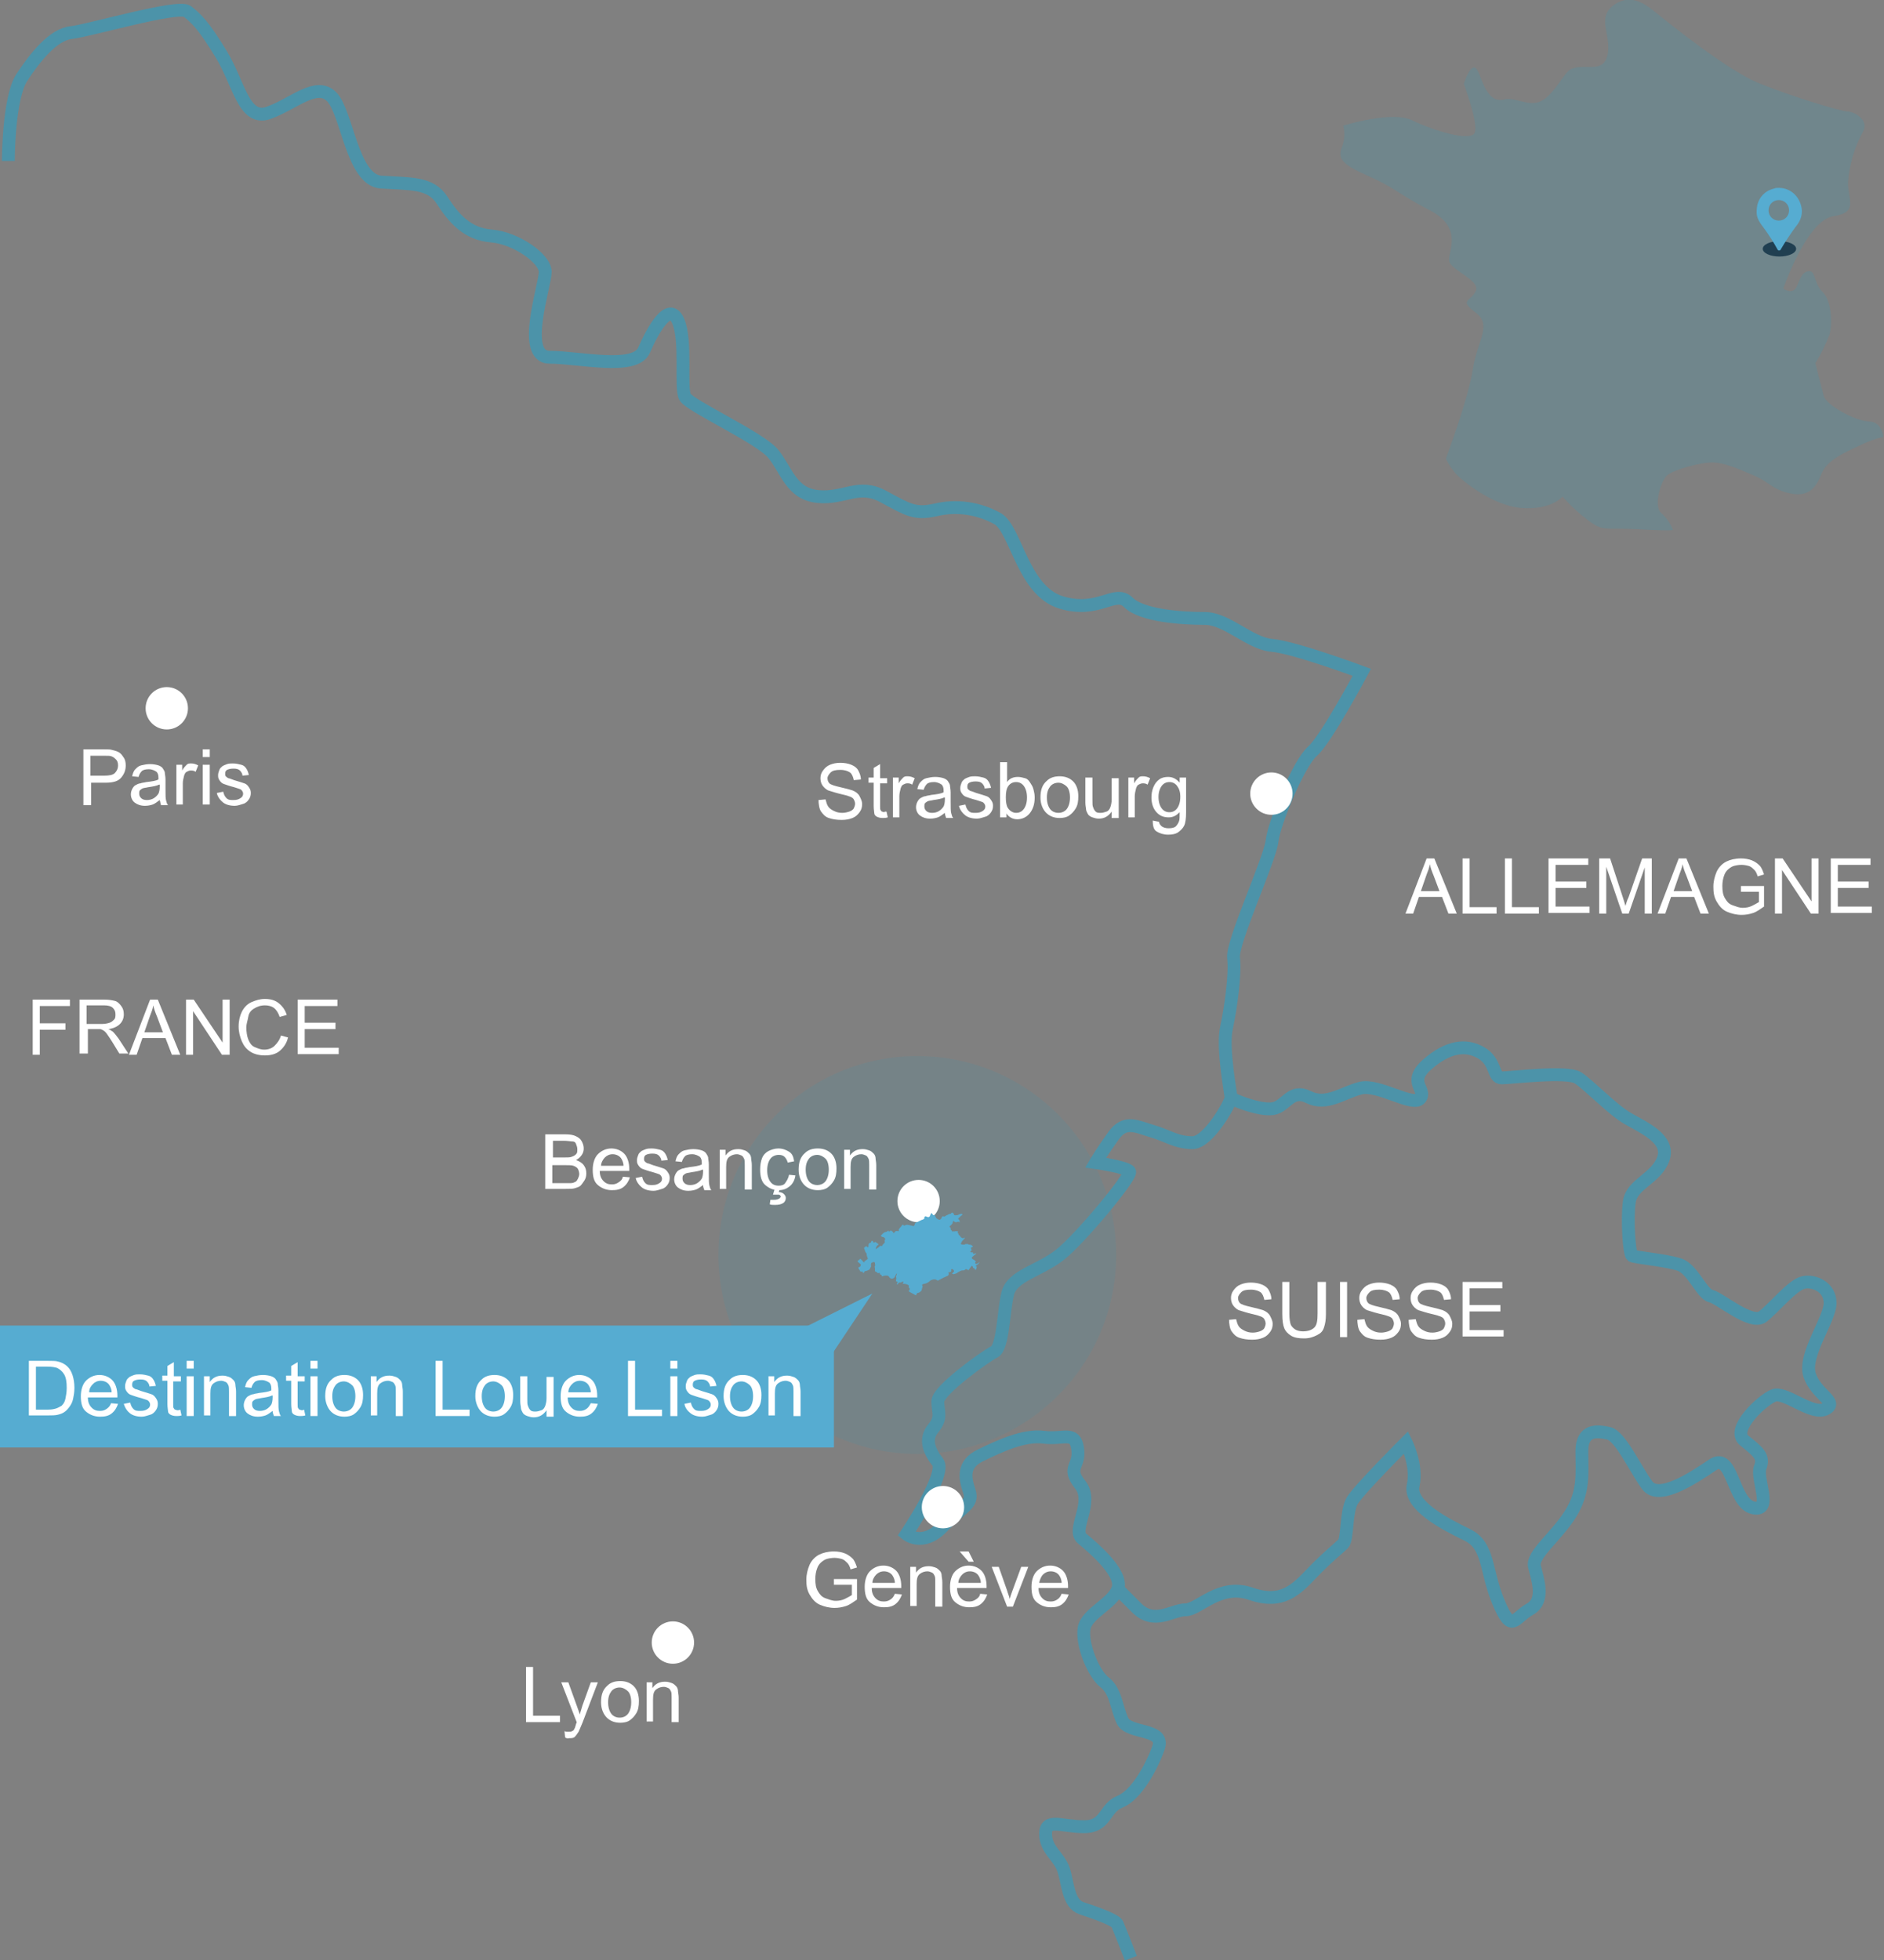 <svg version="1.1" id="Calque_1" xmlns="http://www.w3.org/2000/svg" x="0" y="0" viewBox="0 0 293.7 305.5" xml:space="preserve"><rect x="0" y="0" width="293.7" height="305.5" fill="#808080" stroke="none"/><style>.st1{fill:#fff}.st2{fill:#56acd1}.st3{fill:none;stroke:#4c93a9;stroke-width:2;stroke-miterlimit:10}.st4{enable-background:new}</style><g id="Groupe_1499" transform="translate(-887 -129.422)"><circle id="Ellipse_38" cx="1030" cy="325" r="31" opacity=".2" fill="#4c93a9"/><circle id="Ellipse_35" class="st1" cx="913" cy="239.8" r="3.3"/><circle id="Ellipse_35-4" class="st1" cx="1030.2" cy="316.6" r="3.3"/><circle id="Ellipse_35-7" class="st1" cx="991.9" cy="385.4" r="3.3"/><path id="Tracé_3858" class="st2" d="M1028.7 330.7l1.1.6s.1-.4.3-.4.6-.3.6-.5.2-.5.1-.6-.1-.2.2-.3c.3 0 .7-.2.9-.4.2-.2.5-.3.8-.3.2 0 .3.1.5.2 0 0 1.1-.6 1.2-.6.1-.1.3-.1.4-.2s.1-.2.1-.3c0-.2-.2-.2 0-.2s.4-.1.4-.2-.1-.3.1-.3.4.3.3.4l-.3.3s.2.1.3.1c.2-.1.4-.1.5-.2s.3-.2.5-.3c.2-.1.3-.1.5-.1s.3-.2.4-.2.4.2.4.2 0-.1.1-.2.3-.5.4-.5.2.2.2.3.2 0 .2.1.1.2.2.2.1-.2.1-.3.2-.1 0-.2-.1-.1-.1-.1c.1-.1.3-.2.4-.3.1-.1.3-.4.2-.3s-.4.3-.5.3-.2-.1-.2-.2.2-.1.1-.2l-.2-.2c-.1-.1-.3-.1-.4-.3-.1-.1.2-.3.3-.4s.4-.3.4-.3-.1-.1-.3 0-.2 0-.2-.1 0-.1-.2-.1-.3-.1-.2-.2.2-.1.2-.1l-.1-.2v-.1c-.1-.1-.1-.1.1-.2s.2-.1.1-.2-.2-.2-.4-.2c-.1 0-.2 0-.3-.1h-.4s-.1.1-.2.1-.4 0-.5-.1.1-.2.1-.3.4-.5.4-.5.1-.1.1-.2h-.1c-.1.1-.1.1-.2.1s-.4-.2-.4-.3-.1-.1-.2-.2-.1-.3-.2-.4.1-.2.1-.2h-.5c-.1 0-.2.1-.2 0h-.1c-.1.1-.1.2-.1.1s-.4-.4-.3-.5 0-.1-.1-.2-.1-.2 0-.2l.2-.2c.1-.1.2-.2.2-.3 0-.1.1-.2.1-.3 0-.1.2.2.4.2s.4-.1.4-.1.2.2.2.1 0-.3-.1-.4-.2-.1-.1-.2l.4-.4c.1 0 .3-.2.2-.3-.2 0-.4 0-.5.1-.1 0-.1.1-.3.1s-.4.1-.5-.1c0-.2-.2-.3-.3-.3-.1 0-.1.2-.3.2s-.4.2-.5.2-.3.3-.5.2-.3.1-.3.2-.3.4-.4.3c-.1 0-.2-.1-.4-.2-.1-.1-.2-.4-.3-.5s-.2.1-.3-.1-.2-.3-.3-.1-.1.4-.3.5c-.1 0-.3 0-.4-.1s-.4.1-.3.2-.2.3-.3.3-.8.4-.9.4-.3.2-.3.3-.1.3-.2.3-.7-.2-1-.2-.4.2-.5.1-.2-.2-.3 0-.5.5-.5.7.1.2-.1.2c-.1-.1-.3 0-.4 0-.1.1-.3.4-.3.3s-.3-.4-.4-.4-.2.1-.3.2c0 0-.1-.3-.1-.2-.1.1-.2.1-.3.2-.2 0-.4.1-.6.3l-.3.3c.1.1.2.2.3.2.2 0 .4.2.4.3s-.1.2-.1.3.1.2 0 .3-.4.4-.4.5-.2-.1-.3 0c-.2.2-.5.4-.7.5 0 0 .1-.5.3-.6s.2-.2 0-.3-.3-.3-.4-.2-.3.1-.3-.1c0-.1-.1-.1-.2-.1-.1.1-.1.3-.2.3s-.3.1-.3.3c0 .2 0 .5-.1.4s-.3-.2-.4-.1-.3.3-.2.3.1.3.2.5.2.2.2.3c0 .3.1.5.2.8-.1.1-.3.2-.4.3-.1.1-.2.1-.2.3 0 0-.5-.6-.6-.6s-.1.2-.2.2-.2.1-.2.2.5.4.5.5-.1.3-.1.3-.1.1-.2.1-.1.2 0 .3.2.4.3.4.3-.1.3.1.1.1.2 0 .1-.2.2-.2c.2 0 .4-.1.6-.2.1-.1.2-.3.3-.5 0-.1-.1-.5.1-.6s.5-.2.5.1.1.3 0 .4 0 .3 0 .4v.4c0 .1.2.1.3.2s.2.2.3.1c.1-.1.2.1.2.2s.1 0 .2.1 0 .3.2.2.9-.2 1 .1c.1.2.3.3.5.3.2-.1.3-.1.4-.3s.2-.5.3-.5-.2.4-.1.6-.1.6 0 .6.3.1.2.2-.1.3 0 .3.1-.3.3-.3.3 0 .4-.1.3-.1.2.1-.1.2.2.2.7.2.7.3-.1.2 0 .3.2.2.1.3-.2.3-.3.3c.3-.2.3-.1.2 0z"/><path id="Tracé_5182" class="st3" d="M888.3 154.5s0-9.8 2.1-13 4.9-6.7 7.7-7 16.7-4.4 18.1-3.3 2.5 2.1 5.3 6.7 3.5 10.5 7.4 9.1 7.4-4.9 9.8-2.5 3.2 13 7.7 13.3 7.7 0 9.5 2.8 3.9 5.3 7.7 5.6 8.4 3.5 8.4 5.6-3.9 13.3.7 13.3 13.3 2.1 14.7-1.1 3.9-7.7 5.3-4.6.3 10.5 1.1 11.9 11.6 6.3 13.7 8.8 2.8 6.3 7 6.7 6.3-2.1 10.2 0c3.9 2.1 4.9 2.8 8.1 2.1 3.3-.8 6.8-.3 9.8 1.4 2.8 1.8 3.9 11.2 9.8 13s8.4-2.1 10.5 0 8.4 2.5 11.9 2.5 7 3.9 10.5 4.2 14 4.2 14 4.2-5.6 10.5-7.7 12.3-6 11.2-6.3 14-6.3 15.8-6 18.2-.4 7.7-1.1 10.9.7 10.2.7 10.9-3.5 7-6 7-3.9-1.1-6.3-1.8-4.2-1.8-6 .7-2.8 4.2-2.8 4.2 4.9.7 5.3 1.4-7.7 10.5-10.9 13-7.4 3.2-8.1 6-.7 8.4-2.1 9.1-8.8 6-8.8 7.7.7 2.5-.7 4.2-.7 3.5.7 5.3-4.9 11.2-4.9 11.2 2.5 2.1 5.6-1.1 4.9-3.5 4.2-5.6-1.1-4.2 1.8-5.6 6.7-3.2 9.8-2.8 4.9-1.1 5.3 1.8-1.8 2.8.4 5.6-1.4 7 .3 8.4 6.3 5.3 5.6 7.7-4.9 3.9-5.3 6.3 1.4 7 3.2 8.4 1.8 3.9 2.8 6 6.7 1.1 5.6 4.2-3.5 7.4-6 8.4-2.1 3.9-5.6 3.9-6-1.4-6 1.1 2.1 3.5 2.8 5.6.7 5.3 2.8 6 5.3 1.8 5.6 2.5 2.1 5.3 2.1 5.3"/><path id="Tracé_5183" class="st3" d="M1078.7 300.4c.4.4 4.6 2.1 6.7 1.8s2.8-3.2 5.6-1.8 5.3-.7 8.1-1.4 8.2 3 9.3 1.6-2.1-2.5 1.1-5.3 6-3.2 8.4-1.8 1.8 3.9 3.2 3.9 10.2-1.1 11.9 0 5.3 4.9 7.7 6.3 6.7 3.2 5.6 6.3-4.9 3.9-5.3 6.7 0 8.1.4 8.4 5.3.7 7.4 1.4 3.5 4.6 4.9 4.9 6.3 4.6 8.1 3.2 4.6-4.9 6.3-5.3 4.2.7 4.2 3.2-4.2 8.1-3.2 11.2 4.6 4.2 2.5 5.3-6.3-2.8-8.1-2.1-6.7 5.3-4.6 7 3.2 2.5 2.5 4.2 2.1 7-1.1 6.3-3.2-8.8-6.3-6.7-8.4 5.6-10.2 3.2-4.2-7.7-6-8.1-4.2-.7-4.2 2.8.4 6.3-1.8 9.8-6 6.3-5.6 8.1 1.8 5.3-.7 6.7-2.8 3.9-4.9-1.1-1.4-8.8-4.9-10.5-9.1-4.6-8.4-7.7-1.1-6.7-1.1-6.7-7.4 7.4-8.4 9.1-.7 6-1.4 6.7-2.5 2.1-4.9 4.6-4.6 4.9-9.5 3.2-8.1 2.5-10.2 2.5-4.9 2.5-7.7-.4l-2.8-2.8"/><circle id="Ellipse_35-6" class="st1" cx="1034" cy="364.3" r="3.3"/><g class="st4"><path class="st1" d="M900 254.8v-8.6h3.2c.6 0 1 0 1.3.1.4.1.8.2 1.1.4s.5.5.7.8.3.7.3 1.2c0 .7-.2 1.3-.7 1.9s-1.3.8-2.5.8h-2.2v3.5H900zm1.1-4.5h2.2c.7 0 1.3-.1 1.6-.4s.5-.7.5-1.2c0-.4-.1-.7-.3-.9s-.4-.4-.7-.5c-.2-.1-.5-.1-1.1-.1h-2.2v3.1zm10.8 3.8c-.4.3-.8.6-1.1.7s-.7.2-1.2.2c-.7 0-1.2-.2-1.6-.5s-.6-.8-.6-1.3c0-.3.1-.6.2-.8s.3-.5.5-.6.5-.3.8-.3c.2-.1.5-.1.9-.2.9-.1 1.5-.2 1.9-.4v-.3c0-.4-.1-.7-.3-.9-.3-.2-.7-.4-1.2-.4s-.9.1-1.1.3-.4.5-.5.9l-1-.1c.1-.4.2-.8.5-1.1s.5-.5.9-.6.9-.2 1.4-.2c.5 0 1 .1 1.3.2s.6.3.7.5.3.4.3.7c0 .2.1.5.1 1v1.4c0 1 0 1.6.1 1.9s.1.5.3.7h-1.1c-.1-.3-.1-.5-.2-.8zm-.1-2.4c-.4.2-1 .3-1.7.4-.4.1-.7.1-.9.2s-.3.2-.4.3-.1.3-.1.5c0 .3.1.5.3.7s.5.3.9.3.8-.1 1.1-.3.5-.4.7-.7c.1-.2.2-.6.2-1.1v-.3zm2.7 3.1v-6.2h.9v.9c.2-.4.5-.7.7-.9s.4-.2.7-.2c.4 0 .7.1 1.1.3l-.4 1c-.3-.2-.5-.2-.8-.2-.2 0-.4.1-.6.2s-.3.3-.4.6c-.1.4-.2.8-.2 1.2v3.3h-1zm4.1-7.4v-1.2h1.1v1.2h-1.1zm0 7.4v-6.2h1.1v6.2h-1.1zm2.2-1.8l1-.2c.1.4.2.7.5 1s.6.3 1.1.3c.5 0 .8-.1 1.1-.3s.4-.4.4-.7c0-.2-.1-.4-.3-.6-.1-.1-.5-.2-1.1-.4-.8-.2-1.3-.4-1.6-.5s-.5-.3-.7-.6-.2-.5-.2-.8c0-.3.1-.5.2-.8s.3-.4.5-.6c.2-.1.4-.2.7-.3s.6-.1.9-.1c.5 0 .9.1 1.3.2s.6.3.8.6.3.6.4 1l-1 .1c0-.3-.2-.6-.4-.8s-.5-.3-1-.3-.8.1-1 .2-.3.3-.3.6c0 .1 0 .3.1.4.1.1.2.2.4.3.1 0 .4.1.9.3.7.2 1.3.4 1.6.5s.5.3.7.6.3.5.3.9-.1.7-.3 1-.5.6-.9.7-.8.3-1.3.3c-.8 0-1.4-.2-1.8-.5s-.9-.9-1-1.5z"/></g><g class="st4"><path class="st1" d="M892.1 293.8v-8.6h5.8v1h-4.7v2.7h4v1h-4v3.9h-1.1zm7.3 0v-8.6h3.8c.8 0 1.3.1 1.7.2s.7.4 1 .8.4.8.4 1.3c0 .6-.2 1.1-.6 1.5s-1 .7-1.8.8c.3.1.5.3.7.4.3.3.6.7.9 1.1l1.5 2.3h-1.4l-1.1-1.8c-.3-.5-.6-.9-.8-1.2s-.4-.5-.6-.6-.3-.2-.5-.2h-1.9v3.8h-1.3zm1.1-4.8h2.4c.5 0 .9-.1 1.2-.2s.5-.3.7-.5.2-.5.2-.8c0-.4-.1-.7-.4-1s-.8-.4-1.4-.4h-2.7v2.9zm6.6 4.8l3.3-8.6h1.2l3.5 8.6h-1.3l-1-2.6h-3.6l-.9 2.6h-1.2zm2.4-3.5h2.9l-.9-2.4c-.3-.7-.5-1.3-.6-1.8-.1.6-.3 1.1-.5 1.6l-.9 2.6zm6.5 3.5v-8.6h1.2l4.5 6.7v-6.7h1.1v8.6h-1.2l-4.5-6.8v6.8H916zm14.8-3l1.1.3c-.2.9-.7 1.6-1.3 2.1s-1.4.7-2.3.7c-.9 0-1.7-.2-2.3-.6s-1-.9-1.3-1.6-.5-1.5-.5-2.3c0-.9.2-1.7.5-2.3s.8-1.2 1.5-1.5 1.3-.5 2.1-.5c.9 0 1.6.2 2.2.7s1 1.1 1.2 1.8l-1.1.3c-.2-.6-.5-1.1-.9-1.4s-.9-.4-1.4-.4c-.7 0-1.2.2-1.7.5s-.8.7-.9 1.3-.3 1.1-.3 1.6c0 .7.1 1.4.3 1.9s.5 1 1 1.2.9.4 1.5.4 1.2-.2 1.6-.6.8-.9 1-1.6zm2.6 3v-8.6h6.2v1h-5.1v2.6h4.8v1h-4.8v2.9h5.3v1h-6.4z"/></g><g class="st4"><path class="st1" d="M1078.6 335.1l1.1-.1c.1.4.2.8.4 1.1s.5.5.9.7.8.3 1.3.3c.4 0 .8-.1 1.1-.2s.6-.3.7-.5.2-.5.2-.7c0-.3-.1-.5-.2-.7s-.4-.4-.8-.5c-.2-.1-.7-.2-1.5-.4s-1.3-.4-1.7-.5c-.4-.2-.7-.5-.9-.8s-.3-.7-.3-1.1c0-.4.1-.8.4-1.2s.6-.7 1.1-.9 1-.3 1.6-.3c.6 0 1.2.1 1.7.3s.9.5 1.1.9.4.8.4 1.4l-1.1.1c-.1-.5-.3-1-.6-1.2s-.8-.4-1.5-.4-1.2.1-1.5.4-.5.6-.5.9c0 .3.1.6.3.8.2.2.8.4 1.7.6s1.6.4 1.9.5c.5.2.9.5 1.1.9s.4.8.4 1.2c0 .5-.1.9-.4 1.3s-.6.7-1.1.9-1 .3-1.7.3c-.8 0-1.4-.1-2-.3s-.9-.6-1.2-1-.4-1.3-.4-1.8zm14-5.9h1.1v5c0 .9-.1 1.5-.3 2.1s-.5.9-1.1 1.2-1.2.5-2 .5-1.5-.1-2-.4-.9-.7-1.1-1.2-.3-1.2-.3-2.2v-5h1.1v5c0 .7.1 1.3.2 1.6s.4.6.7.8.8.3 1.2.3c.8 0 1.4-.2 1.8-.6s.5-1.1.5-2.2v-4.9zm3.3 8.6v-8.6h1.1v8.6h-1.1zm2.7-2.7l1.1-.1c.1.4.2.8.4 1.1s.5.5.9.7.8.3 1.3.3c.4 0 .8-.1 1.1-.2s.6-.3.7-.5.2-.5.2-.7c0-.3-.1-.5-.2-.7s-.4-.4-.8-.5c-.2-.1-.7-.2-1.5-.4s-1.3-.4-1.7-.5c-.4-.2-.7-.5-.9-.8s-.3-.7-.3-1.1c0-.4.1-.8.4-1.2s.6-.7 1.1-.9 1-.3 1.6-.3c.6 0 1.2.1 1.7.3s.9.5 1.1.9.4.8.4 1.4l-1.1.1c-.1-.5-.3-1-.6-1.2s-.8-.4-1.5-.4-1.2.1-1.5.4-.5.6-.5.9c0 .3.1.6.3.8.2.2.8.4 1.7.6s1.6.4 1.9.5c.5.2.9.5 1.1.9s.4.8.4 1.2c0 .5-.1.9-.4 1.3s-.6.7-1.1.9-1 .3-1.7.3c-.8 0-1.4-.1-2-.3s-.9-.6-1.2-1-.4-1.3-.4-1.8zm8 0l1.1-.1c.1.4.2.8.4 1.1s.5.5.9.7.8.3 1.3.3c.4 0 .8-.1 1.1-.2s.6-.3.7-.5.2-.5.2-.7c0-.3-.1-.5-.2-.7s-.4-.4-.8-.5c-.2-.1-.7-.2-1.5-.4s-1.3-.4-1.7-.5c-.4-.2-.7-.5-.9-.8s-.3-.7-.3-1.1c0-.4.1-.8.4-1.2s.6-.7 1.1-.9 1-.3 1.6-.3c.6 0 1.2.1 1.7.3s.9.5 1.1.9.4.8.4 1.4l-1.1.1c-.1-.5-.3-1-.6-1.2s-.8-.4-1.5-.4-1.2.1-1.5.4-.5.6-.5.9c0 .3.1.6.3.8.2.2.8.4 1.7.6s1.6.4 1.9.5c.5.2.9.5 1.1.9s.4.8.4 1.2c0 .5-.1.9-.4 1.3s-.6.7-1.1.9-1 .3-1.7.3c-.8 0-1.4-.1-2-.3s-.9-.6-1.2-1-.4-1.3-.4-1.8zm8.4 2.7v-8.6h6.2v1h-5.1v2.6h4.8v1h-4.8v2.9h5.3v1h-6.4z"/></g><g class="st4"><path class="st1" d="M1014.6 254.1l1.1-.1c.1.4.2.8.4 1.1s.5.5.9.7.8.3 1.3.3c.4 0 .8-.1 1.1-.2s.6-.3.7-.5.2-.5.2-.7c0-.3-.1-.5-.2-.7s-.4-.4-.8-.5c-.2-.1-.7-.2-1.5-.4s-1.3-.4-1.7-.5c-.4-.2-.7-.5-.9-.8s-.3-.7-.3-1.1c0-.4.1-.8.4-1.2s.6-.7 1.1-.9 1-.3 1.6-.3c.6 0 1.2.1 1.7.3s.9.5 1.1.9.4.8.4 1.4l-1.1.1c-.1-.5-.3-1-.6-1.2s-.8-.4-1.5-.4-1.2.1-1.5.4-.5.6-.5.9c0 .3.1.6.3.8.2.2.8.4 1.7.6s1.6.4 1.9.5c.5.2.9.5 1.1.9s.4.8.4 1.2c0 .5-.1.9-.4 1.3s-.6.7-1.1.9-1 .3-1.7.3c-.8 0-1.4-.1-2-.3s-.9-.6-1.2-1-.4-1.3-.4-1.8zm10.6 1.8l.2.9c-.3.1-.6.1-.8.1-.4 0-.7-.1-.9-.2s-.4-.3-.4-.5-.1-.6-.1-1.2v-3.6h-.8v-.8h.8v-1.5l1-.6v2.2h1.1v.8h-1.1v3.6c0 .3 0 .5.1.6s.1.2.2.2.2.1.4.1c-.1-.1.1-.1.3-.1zm1 .9v-6.2h.9v.9c.2-.4.5-.7.7-.9s.4-.2.7-.2c.4 0 .7.1 1.1.3l-.4 1c-.3-.2-.5-.2-.8-.2-.2 0-.4.1-.6.2s-.3.3-.4.6c-.1.4-.2.8-.2 1.2v3.3h-1zm8.1-.7c-.4.3-.8.6-1.1.7s-.7.2-1.2.2c-.7 0-1.2-.2-1.6-.5s-.6-.8-.6-1.3c0-.3.1-.6.2-.8s.3-.5.5-.6.5-.3.8-.3c.2-.1.5-.1.9-.2.9-.1 1.5-.2 1.9-.4v-.3c0-.4-.1-.7-.3-.9-.3-.2-.7-.4-1.2-.4s-.9.1-1.1.3-.4.5-.5.9l-1-.1c.1-.4.2-.8.5-1.1s.5-.5.9-.6.9-.2 1.4-.2c.5 0 1 .1 1.3.2s.6.3.7.5.3.4.3.7c0 .2.1.5.1 1v1.4c0 1 0 1.6.1 1.9s.1.5.3.7h-1.1c-.1-.3-.2-.5-.2-.8zm-.1-2.4c-.4.2-1 .3-1.7.4-.4.1-.7.1-.9.2s-.3.2-.4.3-.1.3-.1.5c0 .3.1.5.3.7s.5.3.9.3.8-.1 1.1-.3.5-.4.7-.7c.1-.2.2-.6.2-1.1v-.3zm2.3 1.3l1-.2c.1.4.2.7.5 1s.6.3 1.1.3c.5 0 .8-.1 1.1-.3s.4-.4.4-.7c0-.2-.1-.4-.3-.6-.1-.1-.5-.2-1.1-.4-.8-.2-1.3-.4-1.6-.5s-.5-.3-.7-.6-.2-.5-.2-.8c0-.3.1-.5.2-.8s.3-.4.5-.6c.2-.1.4-.2.7-.3s.6-.1.9-.1c.5 0 .9.1 1.3.2s.6.3.8.6.3.6.4 1l-1 .1c0-.3-.2-.6-.4-.8s-.5-.3-1-.3-.8.1-1 .2-.3.3-.3.6c0 .1 0 .3.1.4.1.1.2.2.4.3.1 0 .4.1.9.3.7.2 1.3.4 1.6.5s.5.3.7.6.3.5.3.9-.1.7-.3 1-.5.6-.9.7-.8.3-1.3.3c-.8 0-1.4-.2-1.8-.5s-.9-.9-1-1.5zm7.4 1.8h-1v-8.6h1.1v3.1c.4-.6 1-.8 1.7-.8.4 0 .7.1 1.1.2s.6.4.8.7.4.6.5 1 .2.8.2 1.3c0 1.1-.3 1.9-.8 2.5s-1.2.9-1.9.9-1.3-.3-1.7-.9v.6zm-.1-3.1c0 .7.1 1.3.3 1.6.3.5.8.8 1.3.8s.9-.2 1.2-.6.5-1 .5-1.8-.2-1.4-.5-1.8-.7-.6-1.2-.6-.9.2-1.2.6-.4 1-.4 1.8zm5.4 0c0-1.2.3-2 1-2.6.5-.5 1.2-.7 2-.7.9 0 1.6.3 2.1.8s.8 1.3.8 2.3c0 .8-.1 1.4-.4 1.9s-.6.8-1 1.1-1 .4-1.5.4c-.9 0-1.6-.3-2.1-.8s-.9-1.3-.9-2.4zm1 0c0 .8.2 1.4.5 1.8s.8.6 1.3.6 1-.2 1.3-.6.5-1 .5-1.8-.2-1.4-.5-1.7-.8-.6-1.3-.6-1 .2-1.3.6-.5.9-.5 1.7zm10.1 3.1v-.9c-.5.7-1.1 1.1-2 1.1-.4 0-.7-.1-1-.2s-.6-.3-.7-.5-.3-.5-.3-.8c0-.2-.1-.5-.1-1v-3.9h1.1v3.5c0 .6 0 .9.1 1.1.1.3.2.5.4.7s.5.2.8.2.6-.1.9-.2.5-.4.6-.7.2-.7.2-1.2v-3.3h1.1v6.2h-1.1zm2.6 0v-6.2h.9v.9c.2-.4.5-.7.7-.9s.4-.2.7-.2c.4 0 .7.1 1.1.3l-.4 1c-.3-.2-.5-.2-.8-.2-.2 0-.4.1-.6.2s-.3.3-.4.6c-.1.4-.2.8-.2 1.2v3.3h-1zm3.8.5l1 .2c0 .3.2.5.4.7.3.2.6.3 1.1.3.5 0 .9-.1 1.1-.3s.4-.5.5-.8c.1-.2.1-.7.1-1.4-.5.5-1 .8-1.7.8-.9 0-1.5-.3-2-.9s-.7-1.4-.7-2.2c0-.6.1-1.1.3-1.6s.5-.9.9-1.2.9-.4 1.4-.4c.7 0 1.3.3 1.8.9v-.8h1v5.4c0 1-.1 1.7-.3 2.1s-.5.7-.9 1-1 .4-1.6.4c-.7 0-1.3-.2-1.8-.5s-.6-1-.6-1.7zm.9-3.7c0 .8.2 1.4.5 1.8s.7.6 1.2.6.9-.2 1.2-.6.5-1 .5-1.8-.2-1.3-.5-1.7-.7-.6-1.2-.6-.9.2-1.2.6-.5 1-.5 1.7z"/></g><g class="st4"><path class="st1" d="M1017 376.5v-1h3.6v3.2c-.6.4-1.1.8-1.7 1s-1.2.3-1.8.3c-.8 0-1.6-.2-2.3-.5s-1.2-.9-1.6-1.6-.5-1.4-.5-2.3c0-.8.2-1.6.5-2.3s.9-1.3 1.5-1.6 1.4-.5 2.3-.5c.6 0 1.2.1 1.7.3s.9.5 1.2.8.5.8.7 1.4l-1 .3c-.1-.4-.3-.8-.5-1s-.5-.5-.8-.6-.8-.2-1.2-.2c-.5 0-1 .1-1.3.2s-.7.4-.9.6-.4.5-.5.8c-.2.5-.3 1.1-.3 1.7 0 .8.1 1.4.4 1.9s.6.9 1.2 1.1 1 .4 1.6.4c.5 0 1-.1 1.4-.3s.8-.4 1.1-.6v-1.6h-2.8zm9.5 1.3l1.1.1c-.2.6-.5 1.1-1 1.5s-1.1.5-1.8.5c-.9 0-1.6-.3-2.2-.8s-.8-1.3-.8-2.4c0-1 .3-1.9.8-2.4s1.2-.9 2.1-.9c.8 0 1.5.3 2 .8s.8 1.4.8 2.4v.3h-4.6c0 .7.2 1.2.6 1.6s.8.5 1.3.5c.4 0 .7-.1 1-.3s.5-.4.7-.9zm-3.5-1.7h3.5c0-.5-.2-.9-.4-1.2-.3-.4-.8-.6-1.3-.6s-.9.2-1.2.5-.6.8-.6 1.3zm5.9 3.7v-6.2h.9v.9c.5-.7 1.1-1 2-1 .4 0 .7.1 1 .2s.5.3.7.5.3.5.3.8c0 .2.1.5.1 1v3.8h-1.1V376c0-.4 0-.8-.1-1s-.2-.4-.4-.5-.5-.2-.7-.2c-.4 0-.8.1-1.2.4s-.5.8-.5 1.6v3.4h-1zm10.9-2l1.1.1c-.2.6-.5 1.1-1 1.5s-1.1.5-1.8.5c-.9 0-1.6-.3-2.2-.8s-.8-1.3-.8-2.4c0-1 .3-1.9.8-2.4s1.2-.9 2.1-.9c.8 0 1.5.3 2 .8s.8 1.4.8 2.4v.3h-4.6c0 .7.2 1.2.6 1.6s.8.5 1.3.5c.4 0 .7-.1 1-.3s.6-.4.7-.9zm-3.4-1.7h3.5c0-.5-.2-.9-.4-1.2-.3-.4-.8-.6-1.3-.6s-.9.2-1.2.5-.6.8-.6 1.3zm2.4-3.3h-.8l-1.4-1.6h1.4l.8 1.6zm5.2 7l-2.4-6.2h1.1l1.3 3.7c.1.4.3.8.4 1.3.1-.3.2-.7.4-1.2l1.4-3.8h1.1l-2.4 6.2h-.9zm8.5-2l1.1.1c-.2.6-.5 1.1-1 1.5s-1.1.5-1.8.5c-.9 0-1.6-.3-2.2-.8s-.8-1.3-.8-2.4c0-1 .3-1.9.8-2.4s1.2-.9 2.1-.9c.8 0 1.5.3 2 .8s.8 1.4.8 2.4v.3h-4.6c0 .7.2 1.2.6 1.6s.8.5 1.3.5c.4 0 .7-.1 1-.3s.5-.4.7-.9zm-3.5-1.7h3.5c0-.5-.2-.9-.4-1.2-.3-.4-.8-.6-1.3-.6s-.9.2-1.2.5-.5.8-.6 1.3z"/></g><g class="st4"><path class="st1" d="M972 314.8v-8.6h3.2c.7 0 1.2.1 1.6.3s.7.4.9.8.3.7.3 1.1c0 .4-.1.7-.3 1s-.5.6-.9.8c.5.2.9.4 1.2.8s.4.8.4 1.3c0 .4-.1.8-.3 1.1s-.4.6-.6.8-.6.3-.9.4-.8.1-1.4.1H972zm1.1-5h1.9c.5 0 .9 0 1.1-.1.3-.1.5-.2.7-.4s.2-.4.2-.8c0-.3-.1-.5-.2-.8s-.3-.4-.6-.4-.7-.1-1.3-.1h-1.7v2.6zm0 4h2.9c.3 0 .5-.1.7-.2s.3-.3.4-.5.2-.5.2-.7c0-.3-.1-.6-.2-.8s-.4-.4-.7-.5-.7-.1-1.3-.1h-2v2.8zm11-1l1.1.1c-.2.6-.5 1.1-1 1.5s-1.1.5-1.8.5c-.9 0-1.6-.3-2.2-.8s-.8-1.3-.8-2.4c0-1 .3-1.9.8-2.4s1.2-.9 2.1-.9c.8 0 1.5.3 2 .8s.8 1.4.8 2.4v.3h-4.6c0 .7.2 1.2.6 1.6s.8.5 1.3.5c.4 0 .7-.1 1-.3s.6-.4.7-.9zm-3.4-1.7h3.5c0-.5-.2-.9-.4-1.2-.3-.4-.8-.6-1.3-.6s-.9.2-1.2.5-.6.8-.6 1.3zm5.4 1.9l1-.2c.1.4.2.7.5 1s.6.3 1.1.3c.5 0 .8-.1 1.1-.3s.4-.4.4-.7c0-.2-.1-.4-.3-.6-.1-.1-.5-.2-1.1-.4-.8-.2-1.3-.4-1.6-.5s-.5-.3-.7-.6-.2-.5-.2-.8c0-.3.1-.5.2-.8s.3-.4.5-.6c.2-.1.4-.2.7-.3s.6-.1.9-.1c.5 0 .9.1 1.3.2s.6.3.8.6.3.6.4 1l-1 .1c0-.3-.2-.6-.4-.8s-.5-.3-1-.3-.8.1-1 .2-.3.3-.3.6c0 .1 0 .3.1.4.1.1.2.2.4.3.1 0 .4.1.9.3.7.2 1.3.4 1.6.5s.5.3.7.6.3.5.3.9-.1.7-.3 1-.5.6-.9.7-.8.3-1.3.3c-.8 0-1.4-.2-1.8-.5s-.9-.9-1-1.5zm10.5 1.1c-.4.3-.8.6-1.1.7s-.7.2-1.2.2c-.7 0-1.2-.2-1.6-.5s-.6-.8-.6-1.3c0-.3.1-.6.2-.8s.3-.5.5-.6.5-.3.8-.3c.2-.1.5-.1.9-.2.9-.1 1.5-.2 1.9-.4v-.3c0-.4-.1-.7-.3-.9-.3-.2-.7-.4-1.2-.4s-.9.1-1.1.3-.4.5-.5.9l-1-.1c.1-.4.2-.8.5-1.1s.5-.5.9-.6.9-.2 1.4-.2c.5 0 1 .1 1.3.2s.6.3.7.5.3.4.3.7c0 .2.1.5.1 1v1.4c0 1 0 1.6.1 1.9s.1.5.3.7h-1.1c-.1-.3-.2-.5-.2-.8zm-.1-2.4c-.4.2-1 .3-1.7.4-.4.1-.7.1-.9.2s-.3.2-.4.3-.1.3-.1.5c0 .3.1.5.3.7s.5.3.9.3.8-.1 1.1-.3.5-.4.7-.7c.1-.2.2-.6.2-1.1v-.3zm2.7 3.1v-6.2h.9v.9c.5-.7 1.1-1 2-1 .4 0 .7.1 1 .2s.5.3.7.5.3.5.3.8c0 .2.1.5.1 1v3.8h-1.1V311c0-.4 0-.8-.1-1s-.2-.4-.4-.5-.5-.2-.7-.2c-.4 0-.8.1-1.2.4s-.5.8-.5 1.6v3.4h-1zm10.8-2.3l1 .1c-.1.7-.4 1.3-.9 1.7s-1 .6-1.7.6c-.9 0-1.5-.3-2.1-.8s-.8-1.4-.8-2.4c0-.7.1-1.3.3-1.8s.6-.9 1-1.1 1-.4 1.5-.4c.7 0 1.2.2 1.7.5s.7.8.8 1.5l-1 .2c-.1-.4-.3-.7-.5-.9s-.5-.3-.9-.3c-.5 0-1 .2-1.3.6s-.5 1-.5 1.8.2 1.4.5 1.8.7.6 1.3.6c.4 0 .8-.1 1-.4s.5-.7.6-1.3zm-2.5 3.1l.3-1h.8l-.2.6c.3 0 .6.1.8.3s.3.4.3.6c0 .3-.1.6-.4.8s-.7.3-1.3.3c-.3 0-.6 0-.8-.1l.1-.7h.6c.4 0 .6-.1.8-.2.1-.1.2-.2.2-.3 0-.1 0-.1-.1-.2s-.1-.1-.2-.1h-.9zm4-3.9c0-1.2.3-2 1-2.6.5-.5 1.2-.7 2-.7.9 0 1.6.3 2.1.8s.8 1.3.8 2.3c0 .8-.1 1.4-.4 1.9s-.6.8-1 1.1-1 .4-1.5.4c-.9 0-1.6-.3-2.1-.8s-.9-1.3-.9-2.4zm1.1 0c0 .8.2 1.4.5 1.8s.8.6 1.3.6 1-.2 1.3-.6.5-1 .5-1.8-.2-1.4-.5-1.7-.8-.6-1.3-.6-1 .2-1.3.6-.5.9-.5 1.7zm6 3.1v-6.2h.9v.9c.5-.7 1.1-1 2-1 .4 0 .7.1 1 .2s.5.3.7.5.3.5.3.8c0 .2.1.5.1 1v3.8h-1.1V311c0-.4 0-.8-.1-1s-.2-.4-.4-.5-.5-.2-.7-.2c-.4 0-.8.1-1.2.4s-.5.8-.5 1.6v3.4h-1z"/></g><g class="st4"><path class="st1" d="M969 397.8v-8.6h1.1v7.6h4.2v1H969zm6.1 2.4l-.1-1c.2.1.4.1.6.1.2 0 .4 0 .6-.1s.3-.2.3-.3c.1-.1.2-.4.3-.8 0-.1.1-.1.1-.3l-2.4-6.2h1.1l1.3 3.6c.2.5.3.9.5 1.4.1-.5.3-1 .4-1.4l1.3-3.6h1.1l-2.4 6.3c-.3.7-.5 1.2-.6 1.4-.2.3-.4.6-.6.8s-.5.2-.9.2c-.2.1-.4 0-.6-.1zm5.6-5.5c0-1.2.3-2 1-2.6.5-.5 1.2-.7 2-.7.9 0 1.6.3 2.1.8s.8 1.3.8 2.3c0 .8-.1 1.4-.4 1.9s-.6.8-1 1.1-1 .4-1.5.4c-.9 0-1.6-.3-2.1-.8s-.9-1.3-.9-2.4zm1.1 0c0 .8.2 1.4.5 1.8s.8.6 1.3.6 1-.2 1.3-.6.5-1 .5-1.8-.2-1.4-.5-1.7-.8-.6-1.3-.6-1 .2-1.3.6-.5.9-.5 1.7zm6 3.1v-6.2h.9v.9c.5-.7 1.1-1 2-1 .4 0 .7.1 1 .2s.5.3.7.5.3.5.3.8c0 .2.1.5.1 1v3.8h-1.1V394c0-.4 0-.8-.1-1s-.2-.4-.4-.5-.5-.2-.7-.2c-.4 0-.8.1-1.2.4s-.5.8-.5 1.6v3.4h-1z"/></g><circle id="Ellipse_35-3" class="st1" cx="1085.2" cy="253.1" r="3.3"/><path id="Rectangle_508" class="st2" d="M887 336h130v19H887z"/><g class="st4"><path class="st1" d="M891.5 350.1v-8.6h3c.7 0 1.2 0 1.5.1.5.1.9.3 1.3.6.5.4.8.9 1 1.5s.3 1.3.3 2-.1 1.2-.2 1.7-.3.9-.6 1.3-.5.6-.8.8-.6.3-1 .4-.9.1-1.4.1h-3.1zm1.2-1h1.8c.6 0 1-.1 1.3-.2s.6-.3.8-.4c.3-.3.5-.6.6-1.1s.2-1 .2-1.7c0-.9-.1-1.6-.4-2.1s-.7-.8-1.1-1c-.3-.1-.8-.2-1.5-.2h-1.8v6.7zm11.6-1l1.1.1c-.2.6-.5 1.1-1 1.5s-1.1.5-1.8.5c-.9 0-1.6-.3-2.2-.8s-.8-1.3-.8-2.4c0-1 .3-1.9.8-2.4s1.2-.9 2.1-.9c.8 0 1.5.3 2 .8s.8 1.4.8 2.4v.3h-4.6c0 .7.2 1.2.6 1.6s.8.5 1.3.5c.4 0 .7-.1 1-.3s.6-.5.7-.9zm-3.4-1.7h3.5c0-.5-.2-.9-.4-1.2-.3-.4-.8-.6-1.3-.6s-.9.2-1.2.5-.6.7-.6 1.3zm5.4 1.8l1-.2c.1.4.2.7.5 1s.6.3 1.1.3c.5 0 .8-.1 1.1-.3s.4-.4.4-.7c0-.2-.1-.4-.3-.6-.1-.1-.5-.2-1.1-.4-.8-.2-1.3-.4-1.6-.5s-.5-.3-.7-.6-.2-.5-.2-.8c0-.3.1-.5.2-.8s.3-.4.5-.6c.2-.1.4-.2.7-.3s.6-.1.9-.1c.5 0 .9.1 1.3.2s.6.3.8.6.3.6.4 1l-1 .1c0-.3-.2-.6-.4-.8s-.5-.3-1-.3-.8.1-1 .2-.3.3-.3.6c0 .1 0 .3.1.4.1.1.2.2.4.3.1 0 .4.1.9.3.7.2 1.3.4 1.6.5s.5.3.7.6.3.5.3.9-.1.7-.3 1-.5.6-.9.7-.8.3-1.3.3c-.8 0-1.4-.2-1.8-.5s-.8-.8-1-1.5zm8.8.9l.2.9c-.3.1-.6.1-.8.1-.4 0-.7-.1-.9-.2s-.4-.3-.4-.5-.1-.6-.1-1.2v-3.6h-.8v-.8h.8v-1.5l1-.6v2.2h1.1v.8H914v3.6c0 .3 0 .5.1.6s.1.2.2.2.2.1.4.1c0 0 .2 0 .4-.1zm1-6.4v-1.2h1.1v1.2h-1.1zm0 7.4v-6.2h1.1v6.2h-1.1zm2.7 0v-6.2h.9v.9c.5-.7 1.1-1 2-1 .4 0 .7.1 1 .2s.5.3.7.5.3.5.3.8c0 .2.1.5.1 1v3.8h-1.1v-3.8c0-.4 0-.8-.1-1s-.2-.4-.4-.5-.5-.2-.7-.2c-.4 0-.8.1-1.2.4s-.5.8-.5 1.6v3.4h-1zm10.7-.8c-.4.3-.8.6-1.1.7s-.7.2-1.2.2c-.7 0-1.2-.2-1.6-.5s-.6-.8-.6-1.3c0-.3.1-.6.2-.8s.3-.5.5-.6.5-.3.8-.3c.2-.1.5-.1.9-.2.9-.1 1.5-.2 1.9-.4v-.3c0-.4-.1-.7-.3-.9-.3-.2-.7-.4-1.2-.4s-.9.1-1.1.3-.4.5-.5.9l-1-.1c.1-.4.2-.8.5-1.1s.5-.5.9-.6.9-.2 1.4-.2c.5 0 1 .1 1.3.2s.6.3.7.5.3.4.3.7c0 .2.1.5.1 1v1.4c0 1 0 1.6.1 1.9s.1.5.3.7h-1.1c-.1-.3-.2-.5-.2-.8zm-.1-2.4c-.4.2-1 .3-1.7.4-.4.1-.7.1-.9.2s-.3.2-.4.3-.1.3-.1.5c0 .3.1.5.3.7s.5.3.9.3.8-.1 1.1-.3.5-.4.7-.7c.1-.2.2-.6.2-1.1v-.3zm5 2.2l.2.9c-.3.1-.6.1-.8.1-.4 0-.7-.1-.9-.2s-.4-.3-.4-.5-.1-.6-.1-1.2v-3.6h-.8v-.8h.8v-1.5l1-.6v2.2h1.1v.8h-1.1v3.6c0 .3 0 .5.1.6s.1.2.2.2.2.1.4.1c0 0 .1 0 .3-.1zm1-6.4v-1.2h1.1v1.2h-1.1zm0 7.4v-6.2h1.1v6.2h-1.1zm2.3-3.1c0-1.2.3-2 1-2.6.5-.5 1.2-.7 2-.7.9 0 1.6.3 2.1.8s.8 1.3.8 2.3c0 .8-.1 1.4-.4 1.9s-.6.8-1 1.1-1 .4-1.5.4c-.9 0-1.6-.3-2.1-.8s-.9-1.4-.9-2.4zm1.1 0c0 .8.2 1.4.5 1.8s.8.6 1.3.6 1-.2 1.3-.6.5-1 .5-1.8-.2-1.4-.5-1.7-.8-.6-1.3-.6-1 .2-1.3.6-.5.9-.5 1.7zm6 3.1v-6.2h.9v.9c.5-.7 1.1-1 2-1 .4 0 .7.1 1 .2s.5.3.7.5.3.5.3.8c0 .2.1.5.1 1v3.8h-1.1v-3.8c0-.4 0-.8-.1-1s-.2-.4-.4-.5-.5-.2-.7-.2c-.4 0-.8.1-1.2.4s-.5.8-.5 1.6v3.4h-1zm10.1 0v-8.6h1.1v7.6h4.2v1h-5.3zm6.2-3.1c0-1.2.3-2 1-2.6.5-.5 1.2-.7 2-.7.9 0 1.6.3 2.1.8s.8 1.3.8 2.3c0 .8-.1 1.4-.4 1.9s-.6.8-1 1.1-1 .4-1.5.4c-.9 0-1.6-.3-2.1-.8s-.9-1.4-.9-2.4zm1 0c0 .8.2 1.4.5 1.8s.8.6 1.3.6 1-.2 1.3-.6.5-1 .5-1.8-.2-1.4-.5-1.7-.8-.6-1.3-.6-1 .2-1.3.6-.5.9-.5 1.7zm10.1 3.1v-.9c-.5.7-1.1 1.1-2 1.1-.4 0-.7-.1-1-.2s-.6-.3-.7-.5-.3-.5-.3-.8c0-.2-.1-.5-.1-1v-3.9h1.1v3.5c0 .6 0 .9.1 1.1.1.3.2.5.4.7s.5.2.8.2.6-.1.9-.2.5-.4.6-.7.2-.7.2-1.2V344h1.1v6.2h-1.1zm6.9-2l1.1.1c-.2.6-.5 1.1-1 1.5s-1.1.5-1.8.5c-.9 0-1.6-.3-2.2-.8s-.8-1.3-.8-2.4c0-1 .3-1.9.8-2.4s1.2-.9 2.1-.9c.8 0 1.5.3 2 .8s.8 1.4.8 2.4v.3h-4.6c0 .7.2 1.2.6 1.6s.8.5 1.3.5c.4 0 .7-.1 1-.3s.5-.5.7-.9zm-3.5-1.7h3.5c0-.5-.2-.9-.4-1.2-.3-.4-.8-.6-1.3-.6s-.9.2-1.2.5-.6.7-.6 1.3zm9.3 3.7v-8.6h1.1v7.6h4.2v1h-5.3zm6.6-7.4v-1.2h1.1v1.2h-1.1zm0 7.4v-6.2h1.1v6.2h-1.1zm2.2-1.9l1-.2c.1.4.2.7.5 1s.6.3 1.1.3c.5 0 .8-.1 1.1-.3s.4-.4.4-.7c0-.2-.1-.4-.3-.6-.1-.1-.5-.2-1.1-.4-.8-.2-1.3-.4-1.6-.5s-.5-.3-.7-.6-.2-.5-.2-.8c0-.3.1-.5.2-.8s.3-.4.5-.6c.2-.1.4-.2.7-.3s.6-.1.9-.1c.5 0 .9.1 1.3.2s.6.3.8.6.3.6.4 1l-1 .1c0-.3-.2-.6-.4-.8s-.5-.3-1-.3-.8.1-1 .2-.3.3-.3.6c0 .1 0 .3.1.4.1.1.2.2.4.3.1 0 .4.1.9.3.7.2 1.3.4 1.6.5s.5.3.7.6.3.5.3.9-.1.7-.3 1-.5.6-.9.7-.8.3-1.3.3c-.8 0-1.4-.2-1.8-.5s-.9-.8-1-1.5zm6.1-1.2c0-1.2.3-2 1-2.6.5-.5 1.2-.7 2-.7.9 0 1.6.3 2.1.8s.8 1.3.8 2.3c0 .8-.1 1.4-.4 1.9s-.6.8-1 1.1-1 .4-1.5.4c-.9 0-1.6-.3-2.1-.8s-.9-1.4-.9-2.4zm1 0c0 .8.2 1.4.5 1.8s.8.6 1.3.6 1-.2 1.3-.6.5-1 .5-1.8-.2-1.4-.5-1.7-.8-.6-1.3-.6-1 .2-1.3.6-.5.9-.5 1.7zm6 3.1v-6.2h.9v.9c.5-.7 1.1-1 2-1 .4 0 .7.1 1 .2s.5.3.7.5.3.5.3.8c0 .2.1.5.1 1v3.8h-1.1v-3.8c0-.4 0-.8-.1-1s-.2-.4-.4-.5-.5-.2-.7-.2c-.4 0-.8.1-1.2.4s-.5.8-.5 1.6v3.4h-1z"/></g><path id="Tracé_5182-2" class="st2" d="M1011 337l12-6-8 12-4-6z"/><g id="Groupe_1504" transform="translate(23)"><path id="Tracé_1239" d="M1073.4 149s7.7-2.4 10.8-.8c3.1 1.5 9.1 3.4 9.7 1.9s-1.7-7.6-1.7-7.6.9-3 1.8-2.5 1.4 5.8 4.6 4.9c1.4-.4 3.8 1.2 5.6.3 2.1-1 3.6-4.5 4.7-5 2.1-1 5 .8 5.7-2.2s-1.8-5.8 1-7.8 5.2.1 6.8 1.4 10.8 8.7 15.6 10.7 13 4.5 14 4.5 3.5 1.3 2.4 3.2c-1.3 2.4-2.1 5-2.3 7.8-.1 2.6 1.7 4.7-2.2 5.3-4.2.5-7.9 11.3-7.9 11.3s1.2.9 1.9 0c.6-.8.7-2.5 2-2.7 1.2-.2.8 1.8 2.2 3.2 1.4 1.3 1.6 4.9 1.1 6.7-.6 1.5-1.3 3-2.2 4.4 0 0 .9 3.6 1.3 5.1s4.9 3.9 7 4c2.1 0 2.3 2.4 2.3 2.4-1.3.3-2.6.8-3.8 1.4-2.1 1-5.1 2.2-5.9 4.5-.9 2.3-2.2 3.5-4.9 2.9s-3.3-1.8-5.4-2.7-4.5-2-6.4-2.1-6.3 1.1-7.3 2c-1 .8-2.2 4.9-.9 5.9.8.7 1.4 1.6 1.8 2.6 0 0 0 .2-5.4-.1s-5.4.5-8.1-1.6c-1.3-1-2.6-2.2-3.7-3.5 0 0-1.7 2.1-6.3 1.8s-9.5-4.4-10.3-5.3c-.6-.7-1.2-1.5-1.6-2.4 0 0 3.5-9.3 4.2-13.9s3.1-6.9.4-8.9-.6-1.7.1-3.4c.6-1.7-4.1-3.2-4.2-4.7s2.2-5.1-3-7.8-5.4-3.5-9.5-5.3-4.8-2.7-4.3-4.3c.5-1.2.6-2.4.3-3.6z" opacity=".3" fill="#4c93a9"/><ellipse id="Ellipse_36" cx="1141.4" cy="168.2" rx="2.6" ry="1.2" fill="#203f51"/><path id="Tracé_3865" class="st2" d="M1141.3 158.7c-.3 0-.5 0-.7.1-1.4.3-2.5 1.4-2.7 2.9-.2 1.4.1 2 1.1 3.3.8 1.1 1.5 2.2 2.1 3.3.1.2.3.2.4.1.1 0 .1-.1.1-.1.7-1.2 1.5-2.4 2.3-3.5.6-.7 1-1.5 1-2.5-.1-2-1.6-3.6-3.6-3.6zm0 5.1c-.9 0-1.6-.7-1.6-1.6s.7-1.6 1.6-1.6 1.6.7 1.6 1.6c0 .9-.7 1.6-1.6 1.6z"/></g><g class="st4"><path class="st1" d="M1106.1 271.8l3.3-8.6h1.2l3.5 8.6h-1.3l-1-2.6h-3.6l-.9 2.6h-1.2zm2.4-3.5h2.9l-.9-2.4c-.3-.7-.5-1.3-.6-1.8-.1.6-.3 1.1-.5 1.6l-.9 2.6zm6.5 3.5v-8.6h1.1v7.6h4.2v1h-5.3zm6.6 0v-8.6h1.1v7.6h4.2v1h-5.3zm6.8 0v-8.6h6.2v1h-5.1v2.6h4.8v1h-4.8v2.9h5.3v1h-6.4zm7.9 0v-8.6h1.7l2 6.1c.2.6.3 1 .4 1.3.1-.3.2-.8.5-1.4l2.1-6h1.5v8.6h-1.1v-7.2l-2.5 7.2h-1l-2.5-7.3v7.3h-1.1zm9.1 0l3.3-8.6h1.2l3.5 8.6h-1.3l-1-2.6h-3.6l-.9 2.6h-1.2zm2.5-3.5h2.9l-.9-2.4c-.3-.7-.5-1.3-.6-1.8-.1.6-.3 1.1-.5 1.6l-.9 2.6zm10.5.2v-1h3.6v3.2c-.6.4-1.1.8-1.7 1s-1.2.3-1.8.3c-.8 0-1.6-.2-2.3-.5s-1.2-.9-1.6-1.6-.5-1.4-.5-2.3c0-.8.2-1.6.5-2.3s.9-1.3 1.5-1.6 1.4-.5 2.3-.5c.6 0 1.2.1 1.7.3s.9.5 1.2.8.5.8.7 1.4l-1 .3c-.1-.4-.3-.8-.5-1s-.5-.5-.8-.6-.8-.2-1.2-.2c-.5 0-1 .1-1.3.2s-.7.4-.9.6-.4.5-.5.8c-.2.5-.3 1.1-.3 1.7 0 .8.1 1.4.4 1.9s.6.9 1.2 1.1 1 .4 1.6.4c.5 0 1-.1 1.4-.3s.8-.4 1.1-.6v-1.6h-2.8zm5.3 3.3v-8.6h1.2l4.5 6.7v-6.7h1.1v8.6h-1.2l-4.5-6.8v6.8h-1.1zm8.7 0v-8.6h6.2v1h-5.1v2.6h4.8v1h-4.8v2.9h5.3v1h-6.4z"/></g></g></svg>